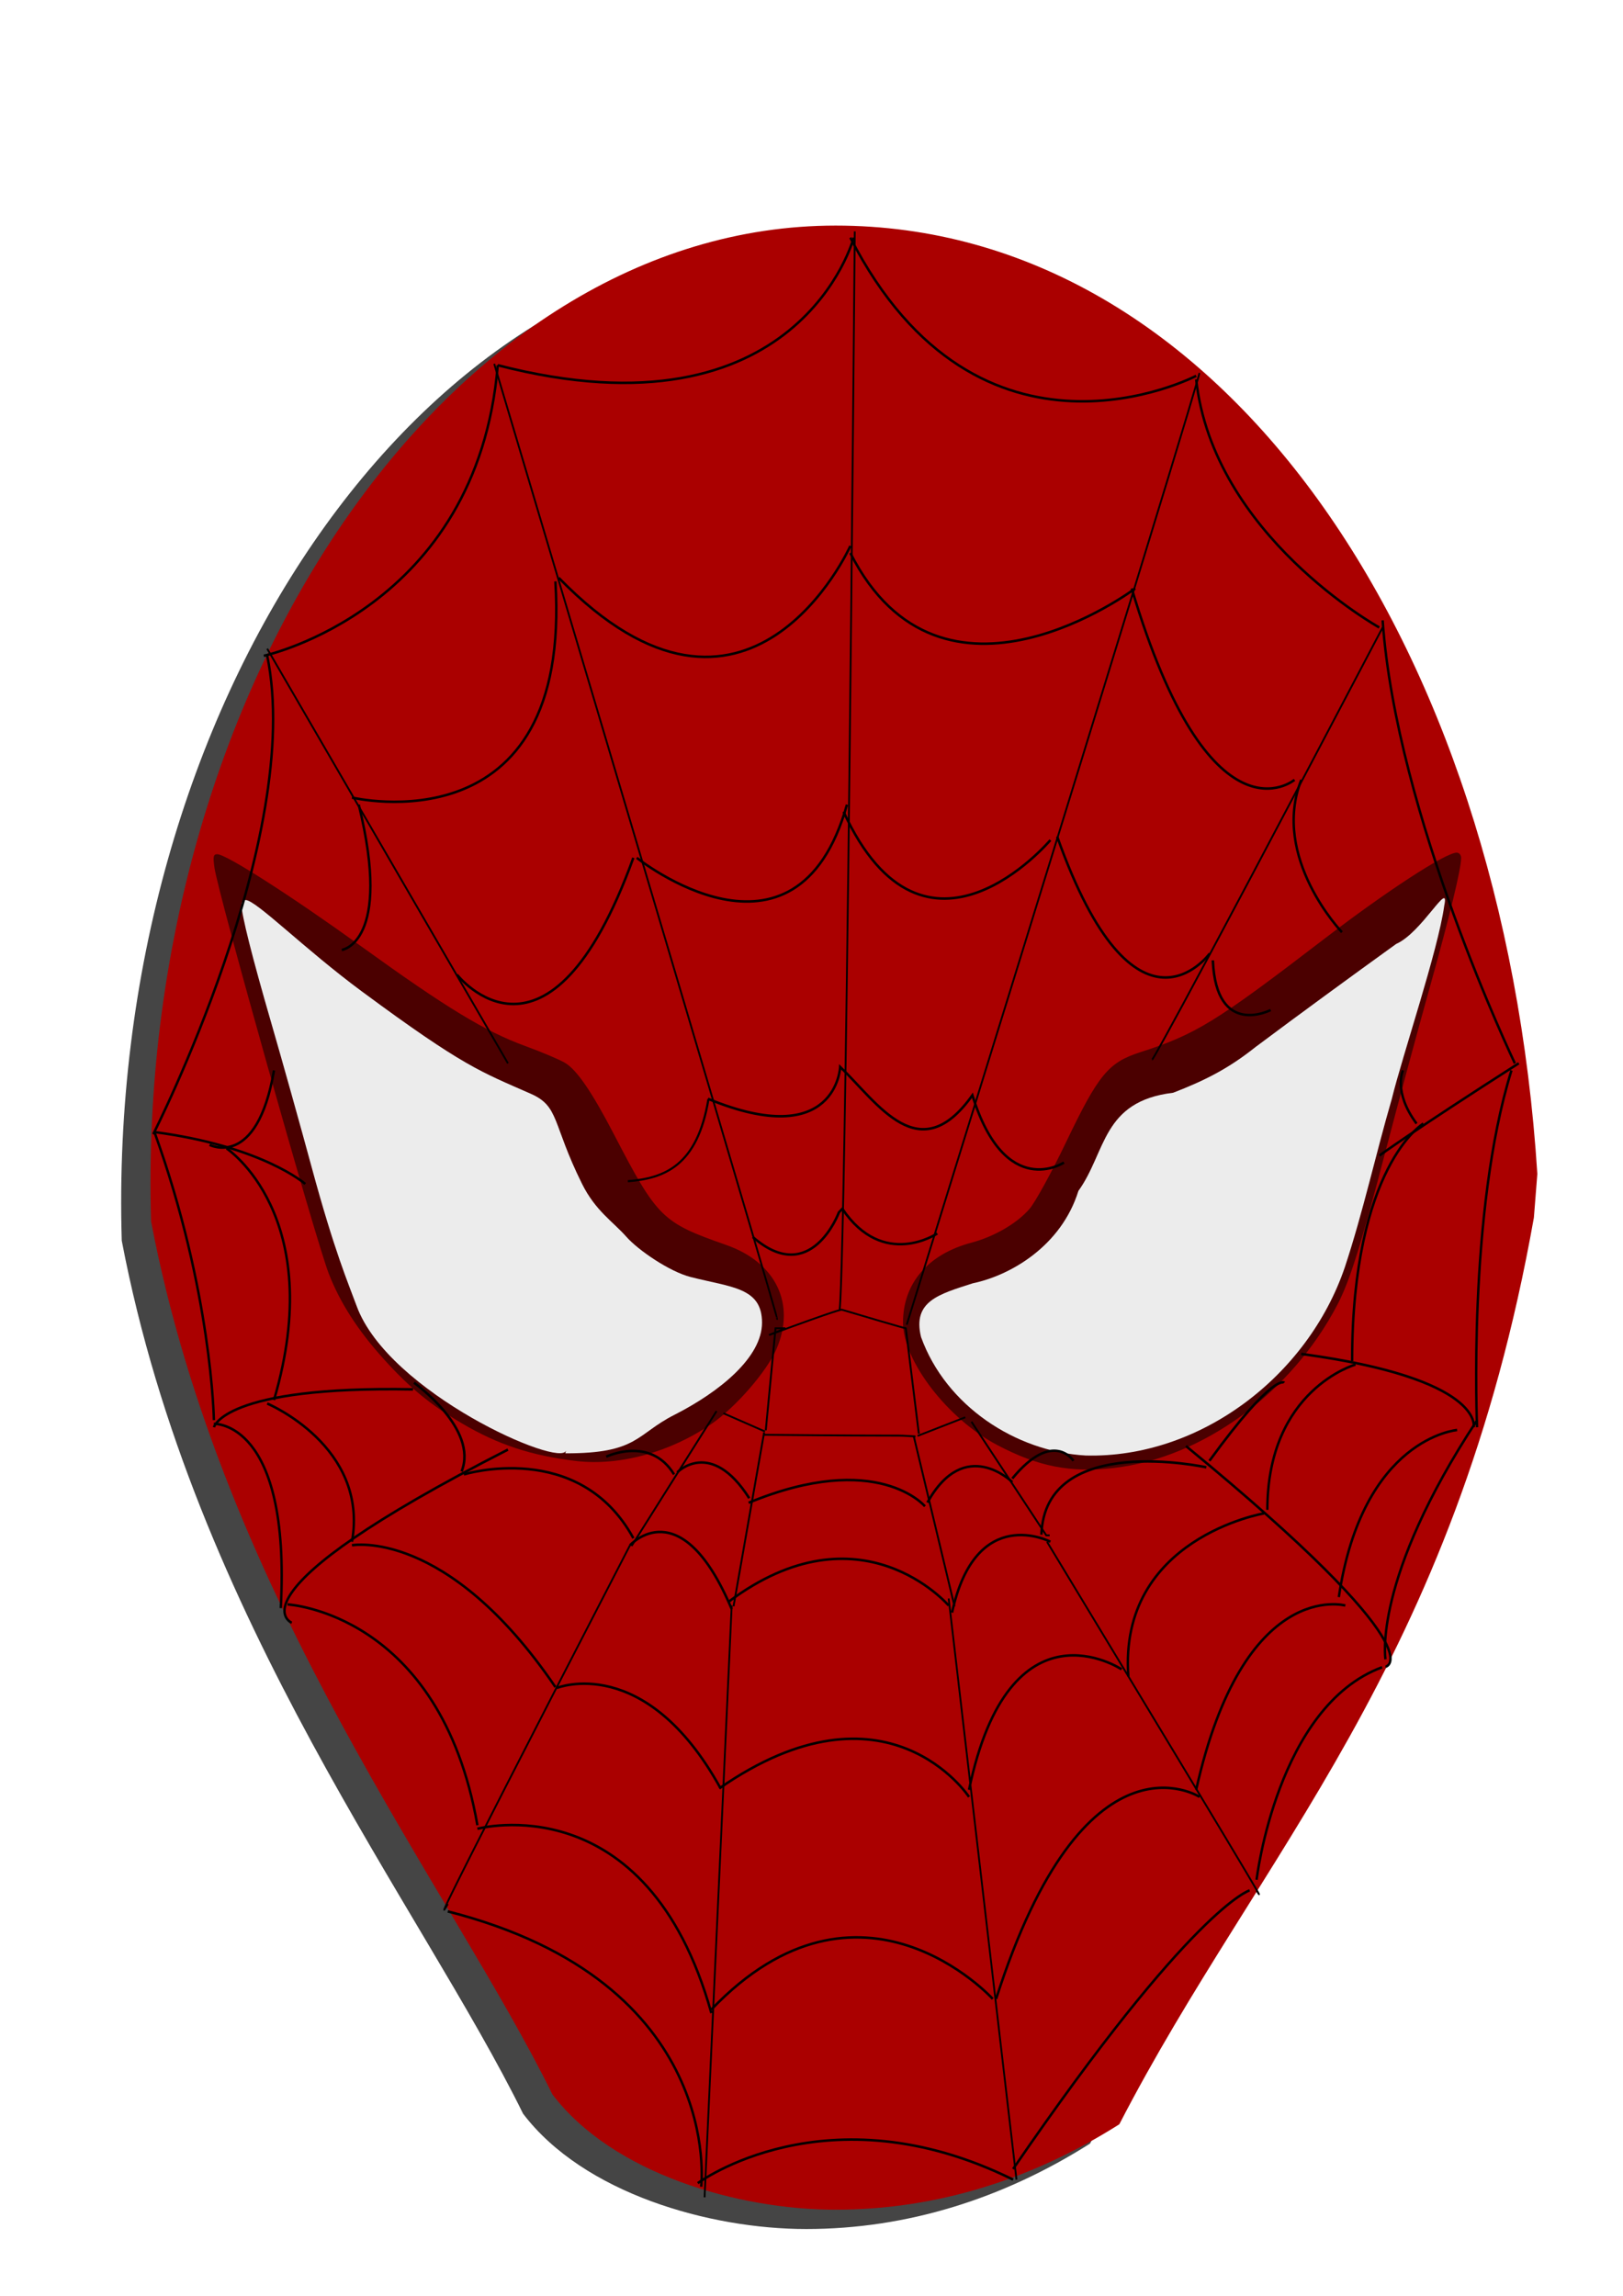 <?xml version="1.0" encoding="UTF-8" standalone="no"?>
<!-- Created with Inkscape (http://www.inkscape.org/) -->

<svg
   xmlns:dc="http://purl.org/dc/elements/1.1/"
   xmlns:cc="http://creativecommons.org/ns#"
   xmlns:rdf="http://www.w3.org/1999/02/22-rdf-syntax-ns#"
   xmlns:svg="http://www.w3.org/2000/svg"
   xmlns="http://www.w3.org/2000/svg"
   xmlns:sodipodi="http://sodipodi.sourceforge.net/DTD/sodipodi-0.dtd"
   xmlns:inkscape="http://www.inkscape.org/namespaces/inkscape"
   width="744.094"
   height="1052.362"
   id="svg7000"
   version="1.1"
   inkscape:version="0.48.0 r9654"
   sodipodi:docname="New document 5">
  <defs
     id="defs7002">
    <filter
       color-interpolation-filters="sRGB"
       inkscape:collect="always"
       id="filter6456">
      <feGaussianBlur
         inkscape:collect="always"
         stdDeviation="22.66"
         id="feGaussianBlur6458" />
    </filter>
    <filter
       color-interpolation-filters="sRGB"
       inkscape:collect="always"
       id="filter6400">
      <feGaussianBlur
         inkscape:collect="always"
         stdDeviation="15.824"
         id="feGaussianBlur6402" />
    </filter>
    <filter
       color-interpolation-filters="sRGB"
       inkscape:collect="always"
       id="filter6444">
      <feGaussianBlur
         inkscape:collect="always"
         stdDeviation="3.606"
         id="feGaussianBlur6446" />
    </filter>
    <filter
       color-interpolation-filters="sRGB"
       inkscape:collect="always"
       id="filter6420">
      <feGaussianBlur
         inkscape:collect="always"
         stdDeviation="15.785"
         id="feGaussianBlur6422" />
    </filter>
    <filter
       color-interpolation-filters="sRGB"
       inkscape:collect="always"
       id="filter6432">
      <feGaussianBlur
         inkscape:collect="always"
         stdDeviation="3.637"
         id="feGaussianBlur6434" />
    </filter>
  </defs>
  <sodipodi:namedview
     id="base"
     pagecolor="#ffffff"
     bordercolor="#666666"
     borderopacity="1.0"
     inkscape:pageopacity="0.0"
     inkscape:pageshadow="2"
     inkscape:zoom="0.35"
     inkscape:cx="375"
     inkscape:cy="520"
     inkscape:document-units="px"
     inkscape:current-layer="layer1"
     showgrid="false"
     inkscape:window-width="1440"
     inkscape:window-height="853"
     inkscape:window-x="-4"
     inkscape:window-y="-4"
     inkscape:window-maximized="1" />
  <g
     inkscape:label="Layer 1"
     inkscape:groupmode="layer"
     id="layer1">
    <g
       transform="matrix(1.224,0,0,-1.21,13.47,1016.393)"
       id="g6633">
      <g
         id="g6460">
        <g
           id="g6448"
           transform="matrix(0.282,0,0,-0.279,-13.049,-433.4)"
           style="opacity:0.73;fill:#000000;filter:url(#filter6456)">
          <path
             sodipodi:nodetypes="ccsccsc"
             d="m 2005.688,-2884.573 c -105.739,608.526 -364.208,861.603 -550.649,1231.044 -115.184,74.545 -242.734,115.987 -376.91,115.987 -128.547,0 -295.707,-48.494 -376.141,-156.632 -134.445,-279.841 -436.888,-670.21 -533.027,-1185.413 -21.016,-725.065 397.156,-1352.02 909.168,-1352.02 510.914,0 886.82,562.588 932.148,1287.665"
             style="fill:#000000;fill-opacity:1;fill-rule:nonzero;stroke:none"
             id="path6450"
             inkscape:connector-curvature="0" />
        </g>
        <g
           transform="matrix(0.282,0,0,-0.279,-2.069,-426.081)"
           id="g3577">
          <path
             inkscape:connector-curvature="0"
             id="path3579"
             style="fill:#aa0000;fill-opacity:1;fill-rule:nonzero;stroke:none"
             d="m 2005.688,-2884.573 c -105.739,608.526 -364.208,861.603 -550.649,1231.044 -115.184,74.545 -242.734,115.987 -376.91,115.987 -128.547,0 -295.707,-48.494 -376.141,-156.632 -134.445,-279.841 -436.888,-670.21 -533.027,-1185.413 -21.016,-725.065 397.156,-1352.02 909.168,-1352.02 510.914,0 886.82,562.588 932.148,1287.665"
             sodipodi:nodetypes="ccsccsc" />
        </g>
        <g
           transform="matrix(0.282,0,0,-0.279,-2.069,-426.081)"
           id="g3581">
          <path
             inkscape:connector-curvature="0"
             id="path3583"
             style="opacity:0.75;fill:#000000;fill-opacity:1;fill-rule:nonzero;stroke:none;filter:url(#filter6400)"
             d="m 733.301,-2554.178 c -59.344,-7.277 -103.34,-22.095 -151.215,-50.927 -42.102,-25.353 -69.539,-48.386 -103.793,-87.13 -34.465,-38.985 -58.113,-76.488 -73.184,-116.07 -17.914,-47.037 -147.199,-516.323 -151.961,-551.576 -2.039,-15.122 -1.418,-18.16 3.731,-18.16 11.91,0 98.523,56.717 192.769,126.227 112.153,82.726 163.082,114.318 216.446,134.263 21.562,8.057 45.215,18.272 52.554,22.697 15.747,9.489 35.704,39.246 65.114,97.092 57.797,113.667 63.836,119.748 149.297,150.364 65.828,23.581 92.425,79.871 66.668,141.092 -12.829,30.483 -54.098,79.098 -86.504,101.899 -54.555,38.382 -122.301,57.298 -179.922,50.229 l 0,0 z" />
        </g>
        <g
           transform="matrix(0.282,0,0,-0.279,-2.069,-426.081)"
           id="g3585">
          <path
             inkscape:connector-curvature="0"
             id="path3587"
             style="fill:#ececec;fill-opacity:1;fill-rule:nonzero;stroke:none;filter:url(#filter6444)"
             d="m 720.117,-2568.457 c -5.828,24.888 -235.824,-78.227 -278.078,-196.086 -11.047,-30.816 -29.16,-72.996 -59.883,-188.938 -14.902,-56.239 -39.011,-144.262 -53.578,-195.608 -25.422,-89.625 -39.488,-146.732 -39.488,-160.322 0,-3.516 2.465,-6.392 5.476,-6.392 13.727,0 77.457,65.952 154.68,124.297 135.113,102.081 157.531,108.727 224.051,138.725 38.305,17.276 28.039,39.773 68.078,122.259 17.805,36.676 41.074,51.271 58.906,71.917 15.785,18.276 57.305,47.324 85.418,54.667 53.926,14.092 94.762,13.971 94.762,61.972 0,46.668 -55.383,93.477 -116.699,125.314 -50.676,26.308 -48.18,52.47 -144.551,52.072 l 0.906,-3.877 z" />
        </g>
        <g
           transform="matrix(0.28,0,0,-0.296,-2.069,-426.081)"
           id="g3589">
          <path
             inkscape:connector-curvature="0"
             id="path3591"
             style="fill:none;stroke:#000000;stroke-width:2.405;stroke-linecap:butt;stroke-linejoin:miter;stroke-miterlimit:4;stroke-opacity:1;stroke-dasharray:none"
             d="m 1111.549,-3981.117 c -13.035,1429.594 -20.593,1380.472 -20.593,1380.472" />
        </g>
        <g
           transform="matrix(0.28,0,0,-0.296,-2.069,-426.081)"
           id="g3593">
          <path
             inkscape:connector-curvature="0"
             id="path3595"
             style="fill:none;stroke:#000000;stroke-width:2.405;stroke-linecap:butt;stroke-linejoin:miter;stroke-miterlimit:4;stroke-opacity:1;stroke-dasharray:none"
             d="m 1181.072,-2581.938 c 412.802,-1273.164 391.076,-1216.675 391.076,-1216.675" />
        </g>
        <g
           transform="matrix(0.28,0,0,-0.296,-2.069,-426.081)"
           id="g3597">
          <path
             inkscape:connector-curvature="0"
             id="path3599"
             style="fill:none;stroke:#000000;stroke-width:2.405;stroke-linecap:butt;stroke-linejoin:miter;stroke-miterlimit:4;stroke-opacity:1;stroke-dasharray:none"
             d="m 629.223,-3811.652 c 408.455,1312.273 378.037,1221.023 378.037,1221.023" />
        </g>
        <g
           transform="matrix(0.28,0,0,-0.296,-2.069,-426.081)"
           id="g3601">
          <path
             inkscape:connector-curvature="0"
             id="path3603"
             style="fill:none;stroke:#000000;stroke-width:2.405;stroke-linecap:butt;stroke-linejoin:miter;stroke-miterlimit:4;stroke-opacity:1;stroke-dasharray:none"
             d="m 990.07,-2441.004 c 224.256,2.078 163.028,0 202.714,2.078" />
        </g>
        <g
           transform="matrix(0.282,0,0,-0.279,-2.069,-426.081)"
           id="g3605">
          <path
             inkscape:connector-curvature="0"
             id="path3607"
             style="fill:none;stroke:#000000;stroke-width:2.474;stroke-linecap:butt;stroke-linejoin:miter;stroke-miterlimit:4;stroke-opacity:1;stroke-dasharray:none"
             d="m 985.438,-2595.853 c 12.976,-138.521 12.976,-138.521 12.976,-138.521 l 12.977,0 -21.629,9.235 c 94.226,-35.734 96.484,-34.526 96.484,-34.526 l 0,0 c 90.844,27.702 85.199,25.291 85.199,25.291 17.301,143.137 17.301,143.137 17.301,143.137" />
        </g>
        <g
           transform="matrix(0.282,0,0,-0.279,-2.069,-426.081)"
           id="g3609">
          <path
             inkscape:connector-curvature="0"
             id="path3611"
             style="fill:none;stroke:#000000;stroke-width:2.474;stroke-linecap:butt;stroke-linejoin:miter;stroke-miterlimit:4;stroke-opacity:1;stroke-dasharray:none"
             d="m 984.309,-2594.25 -55.106,-24.69" />
        </g>
        <g
           transform="matrix(0.282,0,0,-0.279,-2.069,-426.081)"
           id="g3613">
          <path
             inkscape:connector-curvature="0"
             id="path3615"
             style="fill:none;stroke:#000000;stroke-width:2.474;stroke-linecap:butt;stroke-linejoin:miter;stroke-miterlimit:4;stroke-opacity:1;stroke-dasharray:none"
             d="m 1187.051,-2588.227 63.387,-25.296" />
        </g>
        <g
           transform="matrix(0.282,0,0,-0.279,-2.069,-426.081)"
           id="g3617">
          <path
             inkscape:connector-curvature="0"
             id="path3619"
             style="fill:none;stroke:#000000;stroke-width:2.474;stroke-linecap:butt;stroke-linejoin:miter;stroke-miterlimit:4;stroke-opacity:1;stroke-dasharray:none"
             d="m 983.273,-2592.968 c -40.636,236.15 -40.636,236.15 -40.636,236.15" />
        </g>
        <g
           transform="matrix(0.282,0,0,-0.279,-2.069,-426.081)"
           id="g3621">
          <path
             inkscape:connector-curvature="0"
             id="path3623"
             style="fill:none;stroke:#000000;stroke-width:2.474;stroke-linecap:butt;stroke-linejoin:miter;stroke-miterlimit:4;stroke-opacity:1;stroke-dasharray:none"
             d="m 920.063,-2621.882 c -112.875,183.135 -112.875,183.135 -112.875,183.135" />
        </g>
        <g
           transform="matrix(0.282,0,0,-0.279,-2.069,-426.081)"
           id="g3625">
          <path
             inkscape:connector-curvature="0"
             id="path3627"
             style="fill:none;stroke:#000000;stroke-width:2.474;stroke-linecap:butt;stroke-linejoin:miter;stroke-miterlimit:4;stroke-opacity:1;stroke-dasharray:none"
             d="m 1258.691,-2607.425 c 99.329,154.22 99.329,154.22 99.329,154.22 l 4.515,0" />
        </g>
        <g
           transform="matrix(0.282,0,0,-0.279,-2.069,-426.081)"
           id="g3629">
          <path
             inkscape:connector-curvature="0"
             id="path3631"
             style="fill:none;stroke:#000000;stroke-width:2.474;stroke-linecap:butt;stroke-linejoin:miter;stroke-miterlimit:4;stroke-opacity:1;stroke-dasharray:none"
             d="m 1181.934,-2588.149 c 54.179,231.331 54.179,231.331 54.179,231.331 l 0,0" />
        </g>
        <g
           transform="matrix(0.28,0,0,-0.296,-2.069,-426.081)"
           id="g3633">
          <path
             inkscape:connector-curvature="0"
             id="path3635"
             style="fill:none;stroke:#000000;stroke-width:2.405;stroke-linecap:butt;stroke-linejoin:miter;stroke-miterlimit:4;stroke-opacity:1;stroke-dasharray:none"
             d="m 946.888,-2222.477 c -36.28,757.407 -36.28,757.407 -36.28,757.407" />
        </g>
        <g
           transform="matrix(0.28,0,0,-0.296,-2.069,-426.081)"
           id="g3637">
          <path
             inkscape:connector-curvature="0"
             id="path3639"
             style="fill:none;stroke:#000000;stroke-width:2.405;stroke-linecap:butt;stroke-linejoin:miter;stroke-miterlimit:4;stroke-opacity:1;stroke-dasharray:none"
             d="m 1237.152,-2231.547 c 90.708,743.801 90.708,743.801 90.708,743.801" />
        </g>
        <g
           transform="matrix(0.28,0,0,-0.296,-2.069,-426.081)"
           id="g3643">
          <path
             inkscape:connector-curvature="0"
             id="path3645"
             style="fill:none;stroke:#000000;stroke-width:3.207;stroke-linecap:butt;stroke-linejoin:miter;stroke-miterlimit:4;stroke-opacity:1;stroke-dasharray:none"
             d="m 946.888,-2217.941 c -68.028,-154.204 -136.06,-81.637 -136.06,-81.637 l 0,0" />
        </g>
        <g
           transform="matrix(0.28,0,0,-0.296,-2.069,-426.081)"
           id="g3647">
          <path
             inkscape:connector-curvature="0"
             id="path3649"
             style="fill:none;stroke:#000000;stroke-width:3.207;stroke-linecap:butt;stroke-linejoin:miter;stroke-miterlimit:4;stroke-opacity:1;stroke-dasharray:none"
             d="m 1241.688,-2213.406 c 31.748,-140.598 131.528,-90.707 131.528,-90.707" />
        </g>
        <g
           transform="matrix(0.28,0,0,-0.296,-2.069,-426.081)"
           id="g3651">
          <path
             inkscape:connector-curvature="0"
             id="path3653"
             style="fill:none;stroke:#000000;stroke-width:2.405;stroke-linecap:butt;stroke-linejoin:miter;stroke-miterlimit:4;stroke-opacity:1;stroke-dasharray:none"
             d="m 810.828,-2299.578 c -303.869,562.387 -243.673,459.023 -243.673,459.023" />
        </g>
        <g
           transform="matrix(0.28,0,0,-0.296,-2.069,-426.081)"
           id="g3655">
          <path
             inkscape:connector-curvature="0"
             id="path3657"
             style="fill:none;stroke:#000000;stroke-width:2.405;stroke-linecap:butt;stroke-linejoin:miter;stroke-miterlimit:4;stroke-opacity:1;stroke-dasharray:none"
             d="m 1368.68,-2304.113 c 335.616,530.64 280.203,446.195 280.203,446.195" />
        </g>
        <g
           transform="matrix(0.28,0,0,-0.296,-2.069,-426.081)"
           id="g3659">
          <path
             inkscape:connector-curvature="0"
             id="path3661"
             style="fill:none;stroke:#000000;stroke-width:3.207;stroke-linecap:butt;stroke-linejoin:miter;stroke-miterlimit:4;stroke-opacity:1;stroke-dasharray:none"
             d="m 633.948,-3809.859 c 403.648,99.777 476.216,-163.274 476.216,-163.274" />
        </g>
        <g
           transform="matrix(0.28,0,0,-0.296,-2.069,-426.081)"
           id="g3663">
          <path
             inkscape:connector-curvature="0"
             id="path3665"
             style="fill:none;stroke:#000000;stroke-width:3.207;stroke-linecap:butt;stroke-linejoin:miter;stroke-miterlimit:4;stroke-opacity:1;stroke-dasharray:none"
             d="m 1105.628,-3973.133 c 172.344,322.012 462.608,176.879 462.608,176.879" />
        </g>
        <g
           transform="matrix(0.28,0,0,-0.296,-2.069,-426.081)"
           id="g3667">
          <path
             inkscape:connector-curvature="0"
             id="path3669"
             style="fill:none;stroke:#000000;stroke-width:3.207;stroke-linecap:butt;stroke-linejoin:miter;stroke-miterlimit:4;stroke-opacity:1;stroke-dasharray:none"
             d="m 715.584,-3537.734 c 253.984,249.445 390.044,-40.821 390.044,-40.821" />
        </g>
        <g
           transform="matrix(0.28,0,0,-0.296,-2.069,-426.081)"
           id="g3671">
          <path
             inkscape:connector-curvature="0"
             id="path3673"
             style="fill:none;stroke:#000000;stroke-width:3.207;stroke-linecap:butt;stroke-linejoin:miter;stroke-miterlimit:4;stroke-opacity:1;stroke-dasharray:none"
             d="m 1105.628,-3569.484 c 122.456,231.304 380.972,45.355 380.972,45.355" />
        </g>
        <g
           transform="matrix(0.28,0,0,-0.296,-2.069,-426.081)"
           id="g3675">
          <path
             inkscape:connector-curvature="0"
             id="path3677"
             style="fill:none;stroke:#000000;stroke-width:2.405;stroke-linecap:butt;stroke-linejoin:miter;stroke-miterlimit:4;stroke-opacity:1;stroke-dasharray:none"
             d="m 1817.68,-3474.242 c -303.868,553.316 -308.404,553.316 -308.404,553.316" />
        </g>
        <g
           transform="matrix(0.28,0,0,-0.296,-2.069,-426.081)"
           id="g3679">
          <path
             inkscape:connector-curvature="0"
             id="path3681"
             style="fill:none;stroke:#000000;stroke-width:2.405;stroke-linecap:butt;stroke-linejoin:miter;stroke-miterlimit:4;stroke-opacity:1;stroke-dasharray:none"
             d="m 325.543,-3447.027 c 322.013,530.636 322.013,530.636 322.013,530.636 l 0,0" />
        </g>
        <g
           transform="matrix(0.28,0,0,-0.296,-2.069,-426.081)"
           id="g3683">
          <path
             inkscape:connector-curvature="0"
             id="path3685"
             style="fill:none;stroke:#000000;stroke-width:3.207;stroke-linecap:butt;stroke-linejoin:miter;stroke-miterlimit:4;stroke-opacity:1;stroke-dasharray:none"
             d="m 633.948,-3809.859 c -27.212,312.941 -312.94,371.902 -312.94,371.902" />
        </g>
        <g
           transform="matrix(0.28,0,0,-0.296,-2.069,-426.081)"
           id="g3687">
          <path
             inkscape:connector-curvature="0"
             id="path3689"
             style="fill:none;stroke:#000000;stroke-width:3.207;stroke-linecap:butt;stroke-linejoin:miter;stroke-miterlimit:4;stroke-opacity:1;stroke-dasharray:none"
             d="m 711.051,-3533.199 c 22.677,344.687 -272.123,276.656 -272.123,276.656" />
        </g>
        <g
           transform="matrix(0.28,0,0,-0.296,-2.069,-426.081)"
           id="g3691">
          <path
             inkscape:connector-curvature="0"
             id="path3693"
             style="fill:none;stroke:#000000;stroke-width:3.207;stroke-linecap:butt;stroke-linejoin:miter;stroke-miterlimit:4;stroke-opacity:1;stroke-dasharray:none"
             d="m 1568.236,-3791.719 c 22.676,199.559 244.912,317.477 244.912,317.477" />
        </g>
        <g
           transform="matrix(0.28,0,0,-0.296,-2.069,-426.081)"
           id="g3695">
          <path
             inkscape:connector-curvature="0"
             id="path3697"
             style="fill:none;stroke:#000000;stroke-width:3.207;stroke-linecap:butt;stroke-linejoin:miter;stroke-miterlimit:4;stroke-opacity:1;stroke-dasharray:none"
             d="m 1482.064,-3524.129 c 104.312,335.617 217.7,244.91 217.7,244.91" />
        </g>
        <g
           transform="matrix(0.28,0,0,-0.296,-2.069,-426.081)"
           id="g3699">
          <path
             inkscape:connector-curvature="0"
             id="path3701"
             style="fill:none;stroke:#000000;stroke-width:3.207;stroke-linecap:butt;stroke-linejoin:miter;stroke-miterlimit:4;stroke-opacity:1;stroke-dasharray:none"
             d="m 1101.092,-3247.473 c -68.032,231.305 -281.192,68.032 -281.192,68.032" />
        </g>
        <g
           transform="matrix(0.28,0,0,-0.296,-2.069,-426.081)"
           id="g3703">
          <path
             inkscape:connector-curvature="0"
             id="path3705"
             style="fill:none;stroke:#000000;stroke-width:3.207;stroke-linecap:butt;stroke-linejoin:miter;stroke-miterlimit:4;stroke-opacity:1;stroke-dasharray:none"
             d="m 1096.556,-3238.402 c 108.852,226.769 276.66,36.285 276.66,36.285" />
        </g>
        <g
           transform="matrix(0.28,0,0,-0.296,-2.069,-426.081)"
           id="g3707">
          <path
             inkscape:connector-curvature="0"
             id="path3709"
             style="fill:none;stroke:#000000;stroke-width:3.207;stroke-linecap:butt;stroke-linejoin:miter;stroke-miterlimit:4;stroke-opacity:1;stroke-dasharray:none"
             d="m 1382.284,-3206.652 c 104.316,281.191 204.092,149.668 204.092,149.668" />
        </g>
        <g
           transform="matrix(0.28,0,0,-0.296,-2.069,-426.081)"
           id="g3711">
          <path
             inkscape:connector-curvature="0"
             id="path3713"
             style="fill:none;stroke:#000000;stroke-width:3.207;stroke-linecap:butt;stroke-linejoin:miter;stroke-miterlimit:4;stroke-opacity:1;stroke-dasharray:none"
             d="m 815.364,-3179.441 c -113.384,299.336 -235.84,149.668 -235.84,149.668 l 0,0" />
        </g>
        <g
           transform="matrix(0.282,0,0,-0.279,-2.069,-426.081)"
           id="g3715">
          <path
             inkscape:connector-curvature="0"
             id="path3717"
             style="fill:none;stroke:#000000;stroke-width:3.299;stroke-linecap:butt;stroke-linejoin:miter;stroke-miterlimit:4;stroke-opacity:1;stroke-dasharray:none"
             d="m 963.5,-2503.584 c -51.066,-82.132 -95.586,-35.174 -95.586,-35.174" />
        </g>
        <g
           transform="matrix(0.282,0,0,-0.279,-2.069,-426.081)"
           id="g3719">
          <path
             inkscape:connector-curvature="0"
             id="path3721"
             style="fill:none;stroke:#000000;stroke-width:3.299;stroke-linecap:butt;stroke-linejoin:miter;stroke-miterlimit:4;stroke-opacity:1;stroke-dasharray:none"
             d="m 1200.152,-2497.772 c 49.664,-91.568 112.719,-27.724 112.719,-27.724" />
        </g>
        <g
           transform="matrix(0.282,0,0,-0.279,-2.069,-426.081)"
           id="g3723">
          <path
             inkscape:connector-curvature="0"
             id="path3725"
             style="opacity:0.75;fill:#000000;fill-opacity:1;fill-rule:nonzero;stroke:none;filter:url(#filter6420)"
             d="m 1447.859,-2544.71 c 118.289,-13.955 236.192,-102.173 297.207,-222.385 16.239,-31.991 31.27,-81.183 64.215,-210.128 15.981,-62.545 41.832,-160.443 57.449,-217.546 27.262,-99.678 42.344,-163.19 42.344,-178.299 0,-3.91 -2.64,-7.111 -5.871,-7.111 -14.723,0 -92.738,51.911 -175.543,116.797 -144.883,113.529 -170.859,129.884 -245.094,154.282 -42.043,13.822 -55.269,30.251 -98.207,121.985 -19.089,40.79 -40.976,81.593 -48.632,90.675 -16.512,19.571 -46.875,37.628 -77.02,45.801 -57.824,15.669 -90.984,55.268 -90.984,108.648 0,51.906 59.386,130.764 125.14,166.166 54.336,29.26 97.414,37.906 154.996,31.115 l 0,0 z" />
        </g>
        <g
           transform="matrix(0.282,0,0,-0.279,-2.069,-426.081)"
           id="g3727">
          <path
             inkscape:connector-curvature="0"
             id="path3729"
             style="fill:#ececec;fill-opacity:1;fill-rule:nonzero;stroke:none;filter:url(#filter6432)"
             d="m 1822.824,-3256.251 c 34.055,-15.197 71.305,-88.405 63.844,-52.135 -8.141,60.677 -55.453,203.196 -69.676,262.512 -21.57,75.856 -38.082,153.344 -62.308,228.313 -49.305,148.816 -193.301,260.004 -344.344,255.961 -93.09,-5.371 -185.676,-67.434 -218.652,-160.87 -11.672,-48.727 23.886,-58.195 68.796,-72.984 49.543,-10.51 117.352,-50.196 140.235,-125.455 37.129,-52.645 31.015,-121.649 125.797,-133.246 42.121,-16.599 73.539,-32.85 109.222,-61.914 57.489,-43.974 125.473,-94.78 187.086,-140.182 z" />
        </g>
        <g
           transform="matrix(0.28,0,0,-0.296,-2.069,-426.081)"
           id="g3731">
          <path
             inkscape:connector-curvature="0"
             id="path3733"
             style="fill:none;stroke:#000000;stroke-width:3.207;stroke-linecap:butt;stroke-linejoin:miter;stroke-miterlimit:4;stroke-opacity:1;stroke-dasharray:none"
             d="m 942.356,-2227.012 c 176.88,-126.992 294.796,4.535 294.796,4.535" />
        </g>
        <g
           transform="matrix(0.28,0,0,-0.296,-2.069,-426.081)"
           id="g3735">
          <path
             inkscape:connector-curvature="0"
             id="path3737"
             style="fill:none;stroke:#000000;stroke-width:3.207;stroke-linecap:butt;stroke-linejoin:miter;stroke-miterlimit:4;stroke-opacity:1;stroke-dasharray:none"
             d="m 930.313,-1988.461 c 224.273,-148.969 334.055,10.895 334.055,10.895 l 0,0" />
        </g>
        <g
           transform="matrix(0.28,0,0,-0.296,-2.069,-426.081)"
           id="g3739">
          <path
             inkscape:connector-curvature="0"
             id="path3741"
             style="fill:none;stroke:#000000;stroke-width:3.207;stroke-linecap:butt;stroke-linejoin:miter;stroke-miterlimit:4;stroke-opacity:1;stroke-dasharray:none"
             d="m 932.036,-1988.461 c -100.569,-174.32 -218.948,-128.578 -218.948,-128.578 l 0,0" />
        </g>
        <g
           transform="matrix(0.28,0,0,-0.296,-2.069,-426.081)"
           id="g3743">
          <path
             inkscape:connector-curvature="0"
             id="path3745"
             style="fill:none;stroke:#000000;stroke-width:3.207;stroke-linecap:butt;stroke-linejoin:miter;stroke-miterlimit:4;stroke-opacity:1;stroke-dasharray:none"
             d="m 1264.368,-1986.637 c 54.424,-249.445 204.092,-154.203 204.092,-154.203" />
        </g>
        <g
           transform="matrix(0.28,0,0,-0.296,-2.069,-426.081)"
           id="g3747">
          <path
             inkscape:connector-curvature="0"
             id="path3749"
             style="fill:none;stroke:#000000;stroke-width:3.207;stroke-linecap:butt;stroke-linejoin:miter;stroke-miterlimit:4;stroke-opacity:1;stroke-dasharray:none"
             d="m 919.676,-1705.445 c 199.56,-199.555 376.436,-13.606 376.436,-13.606" />
        </g>
        <g
           transform="matrix(0.28,0,0,-0.296,-2.069,-426.081)"
           id="g3751">
          <path
             inkscape:connector-curvature="0"
             id="path3753"
             style="fill:none;stroke:#000000;stroke-width:3.207;stroke-linecap:butt;stroke-linejoin:miter;stroke-miterlimit:4;stroke-opacity:1;stroke-dasharray:none"
             d="m 919.676,-1700.91 c -86.172,-294.797 -312.94,-235.84 -312.94,-235.84" />
        </g>
        <g
           transform="matrix(0.28,0,0,-0.296,-2.069,-426.081)"
           id="g3755">
          <path
             inkscape:connector-curvature="0"
             id="path3757"
             style="fill:none;stroke:#000000;stroke-width:3.207;stroke-linecap:butt;stroke-linejoin:miter;stroke-miterlimit:4;stroke-opacity:1;stroke-dasharray:none"
             d="m 1300.648,-1719.051 c 117.92,-353.758 272.124,-258.515 272.124,-258.515" />
        </g>
        <g
           transform="matrix(0.28,0,0,-0.296,-2.069,-426.081)"
           id="g3759">
          <path
             inkscape:connector-curvature="0"
             id="path3761"
             style="fill:none;stroke:#000000;stroke-width:3.207;stroke-linecap:butt;stroke-linejoin:miter;stroke-miterlimit:4;stroke-opacity:1;stroke-dasharray:none"
             d="m 567.073,-1831.016 c 371.9,90.707 338.999,352.34 338.999,352.34" />
        </g>
        <g
           transform="matrix(0.28,0,0,-0.296,-2.069,-426.081)"
           id="g3763">
          <path
             inkscape:connector-curvature="0"
             id="path3765"
             style="fill:none;stroke:#000000;stroke-width:3.207;stroke-linecap:butt;stroke-linejoin:miter;stroke-miterlimit:4;stroke-opacity:1;stroke-dasharray:none"
             d="m 1323.328,-1487.746 c -249.448,-117.918 -421.792,4.535 -421.792,4.535 l 0,0" />
        </g>
        <g
           transform="matrix(0.28,0,0,-0.296,-2.069,-426.081)"
           id="g3767">
          <path
             inkscape:connector-curvature="0"
             id="path3769"
             style="fill:none;stroke:#000000;stroke-width:3.207;stroke-linecap:butt;stroke-linejoin:miter;stroke-miterlimit:4;stroke-opacity:1;stroke-dasharray:none"
             d="m 1323.328,-1501.352 c 240.372,-335.617 316.4,-356.566 316.4,-356.566" />
        </g>
        <g
           transform="matrix(0.28,0,0,-0.296,-2.069,-426.081)"
           id="g3771">
          <path
             inkscape:connector-curvature="0"
             id="path3773"
             style="fill:none;stroke:#000000;stroke-width:3.207;stroke-linecap:butt;stroke-linejoin:miter;stroke-miterlimit:4;stroke-opacity:1;stroke-dasharray:none"
             d="m 915.143,-2871.035 c 172.345,68.031 176.877,-40.82 176.877,-40.82 50.789,46.71 105.739,132.017 176.88,36.285 43.909,135.667 122.456,86.172 122.456,86.172"
             sodipodi:nodetypes="cccc" />
        </g>
        <g
           transform="matrix(0.282,0,0,-0.279,-2.069,-426.081)"
           id="g3775">
          <path
             inkscape:connector-curvature="0"
             id="path3777"
             style="fill:none;stroke:#000000;stroke-width:3.299;stroke-linecap:butt;stroke-linejoin:miter;stroke-miterlimit:4;stroke-opacity:1;stroke-dasharray:none"
             d="m 968.266,-2858.242 c 77.327,69.008 114.339,-33.524 114.339,-33.524 l 4.512,-4.819 c 54.553,82.836 126.077,33.524 126.077,33.524"
             sodipodi:nodetypes="cccc" />
        </g>
        <g
           transform="matrix(0.28,0,0,-0.296,-2.069,-426.081)"
           id="g3779">
          <path
             inkscape:connector-curvature="0"
             id="path3781"
             style="fill:none;stroke:#000000;stroke-width:3.207;stroke-linecap:butt;stroke-linejoin:miter;stroke-miterlimit:4;stroke-opacity:1;stroke-dasharray:none"
             d="m 969.568,-2354.004 c 172.344,-68.031 235.84,4.535 235.84,4.535" />
        </g>
        <g
           transform="matrix(0.282,0,0,-0.279,-2.069,-426.081)"
           id="g3783">
          <path
             inkscape:connector-curvature="0"
             id="path3785"
             style="fill:none;stroke:#000000;stroke-width:3.299;stroke-linecap:butt;stroke-linejoin:miter;stroke-miterlimit:4;stroke-opacity:1;stroke-dasharray:none"
             d="m 172.441,-3000.925 c 144.481,19.281 201.305,70.602 201.305,70.602" />
        </g>
        <g
           transform="matrix(0.282,0,0,-0.279,-2.069,-426.081)"
           id="g3787">
          <path
             inkscape:connector-curvature="0"
             id="path3789"
             style="fill:none;stroke:#000000;stroke-width:3.299;stroke-linecap:butt;stroke-linejoin:miter;stroke-miterlimit:4;stroke-opacity:1;stroke-dasharray:none"
             d="m 1985.605,-3094.182 c -139.964,91.568 -185.113,125.306 -185.113,125.306" />
        </g>
        <g
           transform="matrix(0.28,0,0,-0.296,-2.069,-426.081)"
           id="g3791">
          <path
             inkscape:connector-curvature="0"
             id="path3793"
             style="fill:none;stroke:#000000;stroke-width:3.207;stroke-linecap:butt;stroke-linejoin:miter;stroke-miterlimit:4;stroke-opacity:1;stroke-dasharray:none"
             d="m 1554.632,-2426.57 c 340.152,267.59 266.924,282.457 266.924,282.457" />
        </g>
        <g
           transform="matrix(0.28,0,0,-0.296,-2.069,-426.081)"
           id="g3795">
          <path
             inkscape:connector-curvature="0"
             id="path3797"
             style="fill:none;stroke:#000000;stroke-width:3.207;stroke-linecap:butt;stroke-linejoin:miter;stroke-miterlimit:4;stroke-opacity:1;stroke-dasharray:none"
             d="m 520.564,-2499.133 c -253.981,-4.539 -266.266,48.485 -266.266,48.485" />
        </g>
        <g
           transform="matrix(0.28,0,0,-0.296,-2.069,-426.081)"
           id="g3799">
          <path
             inkscape:connector-curvature="0"
             id="path3801"
             style="fill:none;stroke:#000000;stroke-width:3.207;stroke-linecap:butt;stroke-linejoin:miter;stroke-miterlimit:4;stroke-opacity:1;stroke-dasharray:none"
             d="m 1708.832,-2544.488 c 244.912,31.746 230.644,93.527 230.644,93.527" />
        </g>
        <g
           transform="matrix(0.28,0,0,-0.296,-2.069,-426.081)"
           id="g3803">
          <path
             inkscape:connector-curvature="0"
             id="path3805"
             style="fill:none;stroke:#000000;stroke-width:3.207;stroke-linecap:butt;stroke-linejoin:miter;stroke-miterlimit:4;stroke-opacity:1;stroke-dasharray:none"
             d="m 647.556,-2422.035 c -380.973,185.953 -289.193,221.625 -289.193,221.625" />
        </g>
        <g
           transform="matrix(0.28,0,0,-0.296,-2.069,-426.081)"
           id="g3807">
          <path
             inkscape:connector-curvature="0"
             id="path3809"
             style="fill:none;stroke:#000000;stroke-width:3.207;stroke-linecap:butt;stroke-linejoin:miter;stroke-miterlimit:4;stroke-opacity:1;stroke-dasharray:none"
             d="m 325.543,-3437.957 c 49.889,231.305 -152.481,612.273 -152.481,612.273" />
        </g>
        <g
           transform="matrix(0.28,0,0,-0.296,-2.069,-426.081)"
           id="g3811">
          <path
             inkscape:connector-curvature="0"
             id="path3813"
             style="fill:none;stroke:#000000;stroke-width:3.207;stroke-linecap:butt;stroke-linejoin:miter;stroke-miterlimit:4;stroke-opacity:1;stroke-dasharray:none"
             d="m 1817.684,-3483.313 c 18.14,249.446 176.876,566.922 176.876,566.922 l 0,0" />
        </g>
        <g
           transform="matrix(0.28,0,0,-0.296,-2.069,-426.081)"
           id="g3815">
          <path
             inkscape:connector-curvature="0"
             id="path3817"
             style="fill:none;stroke:#000000;stroke-width:3.207;stroke-linecap:butt;stroke-linejoin:miter;stroke-miterlimit:4;stroke-opacity:1;stroke-dasharray:none"
             d="m 1944.177,-2459.875 c -140.596,204.094 -122.703,306.223 -122.703,306.223" />
        </g>
        <g
           transform="matrix(0.28,0,0,-0.296,-2.069,-426.081)"
           id="g3819">
          <path
             inkscape:connector-curvature="0"
             id="path3821"
             style="fill:none;stroke:#000000;stroke-width:3.207;stroke-linecap:butt;stroke-linejoin:miter;stroke-miterlimit:4;stroke-opacity:1;stroke-dasharray:none"
             d="m 174.628,-2828.629 c 77.1,204.094 79.587,368.91 79.587,368.91" />
        </g>
        <g
           transform="matrix(0.28,0,0,-0.296,-2.069,-426.081)"
           id="g3823">
          <path
             inkscape:connector-curvature="0"
             id="path3825"
             style="fill:none;stroke:#000000;stroke-width:3.207;stroke-linecap:butt;stroke-linejoin:miter;stroke-miterlimit:4;stroke-opacity:1;stroke-dasharray:none"
             d="m 1990.028,-2907.32 c -58.96,181.418 -46.016,456.672 -46.016,456.672" />
        </g>
        <g
           transform="matrix(0.28,0,0,-0.296,-2.069,-426.081)"
           id="g3827">
          <path
             inkscape:connector-curvature="0"
             id="path3829"
             style="fill:none;stroke:#000000;stroke-width:3.207;stroke-linecap:butt;stroke-linejoin:miter;stroke-miterlimit:4;stroke-opacity:1;stroke-dasharray:none"
             d="m 1816.938,-2143.488 c -140.596,49.886 -167.89,271.965 -167.89,271.965" />
        </g>
        <g
           transform="matrix(0.28,0,0,-0.296,-2.069,-426.081)"
           id="g3831">
          <path
             inkscape:connector-curvature="0"
             id="path3833"
             style="fill:none;stroke:#000000;stroke-width:3.207;stroke-linecap:butt;stroke-linejoin:miter;stroke-miterlimit:4;stroke-opacity:1;stroke-dasharray:none"
             d="m 447.999,-3247.473 c 45.353,176.879 -22.679,185.953 -22.679,185.953" />
        </g>
        <g
           transform="matrix(0.28,0,0,-0.296,-2.069,-426.081)"
           id="g3835">
          <path
             inkscape:connector-curvature="0"
             id="path3837"
             style="fill:none;stroke:#000000;stroke-width:3.207;stroke-linecap:butt;stroke-linejoin:miter;stroke-miterlimit:4;stroke-opacity:1;stroke-dasharray:none"
             d="m 334.615,-2907.32 c -22.679,126.992 -86.172,95.246 -86.172,95.246" />
        </g>
        <g
           transform="matrix(0.28,0,0,-0.296,-2.069,-426.081)"
           id="g3839">
          <path
             inkscape:connector-curvature="0"
             id="path3841"
             style="fill:none;stroke:#000000;stroke-width:3.207;stroke-linecap:butt;stroke-linejoin:miter;stroke-miterlimit:4;stroke-opacity:1;stroke-dasharray:none"
             d="m 606.736,-1941.285 c -49.888,-272.121 -253.898,-282.594 -253.898,-282.594" />
        </g>
        <g
           transform="matrix(0.28,0,0,-0.296,-2.069,-426.081)"
           id="g3843">
          <path
             inkscape:connector-curvature="0"
             id="path3845"
             style="fill:none;stroke:#000000;stroke-width:3.207;stroke-linecap:butt;stroke-linejoin:miter;stroke-miterlimit:4;stroke-opacity:1;stroke-dasharray:none"
             d="m 1568.236,-1986.637 c 63.496,-272.121 199.556,-235.84 199.556,-235.84" />
        </g>
        <g
           transform="matrix(0.282,0,0,-0.279,-2.069,-426.081)"
           id="g3847">
          <path
             inkscape:connector-curvature="0"
             id="path3849"
             style="fill:none;stroke:#000000;stroke-width:3.299;stroke-linecap:butt;stroke-linejoin:miter;stroke-miterlimit:4;stroke-opacity:1;stroke-dasharray:none"
             d="m 1579.254,-3233.941 c 4.516,106.025 76.758,67.472 76.758,67.472" />
        </g>
        <g
           transform="matrix(0.282,0,0,-0.279,-2.069,-426.081)"
           id="g3851">
          <path
             inkscape:connector-curvature="0"
             id="path3853"
             style="fill:none;stroke:#000000;stroke-width:3.299;stroke-linecap:butt;stroke-linejoin:miter;stroke-miterlimit:4;stroke-opacity:1;stroke-dasharray:none"
             d="m 1312.871,-2530.315 c 54.18,-67.472 81.27,-24.096 81.27,-24.096" />
        </g>
        <g
           transform="matrix(0.28,0,0,-0.296,-2.069,-426.081)"
           id="g3855">
          <path
             inkscape:connector-curvature="0"
             id="path3857"
             style="fill:none;stroke:#000000;stroke-width:3.207;stroke-linecap:butt;stroke-linejoin:miter;stroke-miterlimit:4;stroke-opacity:1;stroke-dasharray:none"
             d="m 1361.216,-2313.184 c 4.536,-131.527 220.628,-86.171 220.628,-86.171" />
        </g>
        <g
           transform="matrix(0.28,0,0,-0.296,-2.069,-426.081)"
           id="g3859">
          <path
             inkscape:connector-curvature="0"
             id="path3861"
             style="fill:none;stroke:#000000;stroke-width:3.207;stroke-linecap:butt;stroke-linejoin:miter;stroke-miterlimit:4;stroke-opacity:1;stroke-dasharray:none"
             d="m 1477.528,-2131.77 c -13.604,-176.878 181.416,-208.628 181.416,-208.628" />
        </g>
        <g
           transform="matrix(0.28,0,0,-0.296,-2.069,-426.081)"
           id="g3863">
          <path
             inkscape:connector-curvature="0"
             id="path3865"
             style="fill:none;stroke:#000000;stroke-width:3.207;stroke-linecap:butt;stroke-linejoin:miter;stroke-miterlimit:4;stroke-opacity:1;stroke-dasharray:none"
             d="m 869.788,-2390.285 c -31.748,-49.891 -90.708,-22.676 -90.708,-22.676" />
        </g>
        <g
           transform="matrix(0.28,0,0,-0.296,-2.069,-426.081)"
           id="g3867">
          <path
             inkscape:connector-curvature="0"
             id="path3869"
             style="fill:none;stroke:#000000;stroke-width:3.207;stroke-linecap:butt;stroke-linejoin:miter;stroke-miterlimit:4;stroke-opacity:1;stroke-dasharray:none"
             d="m 815.364,-2308.648 c -72.568,-126.993 -226.768,-81.637 -226.768,-81.637" />
        </g>
        <g
           transform="matrix(0.28,0,0,-0.296,-2.069,-426.081)"
           id="g3871">
          <path
             inkscape:connector-curvature="0"
             id="path3873"
             style="fill:none;stroke:#000000;stroke-width:3.207;stroke-linecap:butt;stroke-linejoin:miter;stroke-miterlimit:4;stroke-opacity:1;stroke-dasharray:none"
             d="m 711.051,-2118.164 c -145.132,-204.09 -272.123,-181.414 -272.123,-181.414" />
        </g>
        <g
           transform="matrix(0.28,0,0,-0.296,-2.069,-426.081)"
           id="g3875">
          <path
             inkscape:connector-curvature="0"
             id="path3877"
             style="fill:none;stroke:#000000;stroke-width:3.207;stroke-linecap:butt;stroke-linejoin:miter;stroke-miterlimit:4;stroke-opacity:1;stroke-dasharray:none"
             d="m 343.684,-2219.188 c 13.607,-240.375 -89.469,-235.839 -89.469,-235.839" />
        </g>
        <g
           transform="matrix(0.28,0,0,-0.296,-2.069,-426.081)"
           id="g3879">
          <path
             inkscape:connector-curvature="0"
             id="path3881"
             style="fill:none;stroke:#000000;stroke-width:3.207;stroke-linecap:butt;stroke-linejoin:miter;stroke-miterlimit:4;stroke-opacity:1;stroke-dasharray:none"
             d="m 438.928,-2304.113 c 22.676,-122.457 -113.385,-176.879 -113.385,-176.879" />
        </g>
        <g
           transform="matrix(0.282,0,0,-0.279,-2.069,-426.081)"
           id="g3883">
          <path
             inkscape:connector-curvature="0"
             id="path3885"
             style="fill:none;stroke:#000000;stroke-width:3.299;stroke-linecap:butt;stroke-linejoin:miter;stroke-miterlimit:4;stroke-opacity:1;stroke-dasharray:none"
             d="m 581.438,-2539.953 c 22.574,-57.834 -63.211,-120.487 -63.211,-120.487" />
        </g>
        <g
           transform="matrix(0.28,0,0,-0.296,-2.069,-426.081)"
           id="g3887">
          <path
             inkscape:connector-curvature="0"
             id="path3889"
             style="fill:none;stroke:#000000;stroke-width:3.207;stroke-linecap:butt;stroke-linejoin:miter;stroke-miterlimit:4;stroke-opacity:1;stroke-dasharray:none"
             d="m 334.615,-2485.527 c 72.565,-235.84 -63.496,-322.012 -63.496,-322.012" />
        </g>
        <g
           transform="matrix(0.282,0,0,-0.279,-2.069,-426.081)"
           id="g3891">
          <path
             inkscape:connector-curvature="0"
             id="path3893"
             style="fill:none;stroke:#000000;stroke-width:3.299;stroke-linecap:butt;stroke-linejoin:miter;stroke-miterlimit:4;stroke-opacity:1;stroke-dasharray:none"
             d="m 1574.742,-2554.411 c 85.785,-120.486 99.328,-106.029 99.328,-106.029" />
        </g>
        <g
           transform="matrix(0.28,0,0,-0.296,-2.069,-426.081)"
           id="g3895">
          <path
             inkscape:connector-curvature="0"
             id="path3897"
             style="fill:none;stroke:#000000;stroke-width:3.207;stroke-linecap:butt;stroke-linejoin:miter;stroke-miterlimit:4;stroke-opacity:1;stroke-dasharray:none"
             d="m 1663.48,-2344.934 c 0,-154.199 117.92,-185.949 117.92,-185.949" />
        </g>
        <g
           transform="matrix(0.28,0,0,-0.296,-2.069,-426.081)"
           id="g3899">
          <path
             inkscape:connector-curvature="0"
             id="path3901"
             style="fill:none;stroke:#000000;stroke-width:3.207;stroke-linecap:butt;stroke-linejoin:miter;stroke-miterlimit:4;stroke-opacity:1;stroke-dasharray:none"
             d="m 1759.077,-2233.316 c 31.748,-204.094 158.245,-213.786 158.245,-213.786" />
        </g>
        <g
           transform="matrix(0.28,0,0,-0.296,-2.069,-426.081)"
           id="g3903">
          <path
             inkscape:connector-curvature="0"
             id="path3905"
             style="fill:none;stroke:#000000;stroke-width:3.207;stroke-linecap:butt;stroke-linejoin:miter;stroke-miterlimit:4;stroke-opacity:1;stroke-dasharray:none"
             d="m 1776.864,-2535.418 c 0,-249.445 95.244,-303.871 95.244,-303.871" />
        </g>
        <g
           transform="matrix(0.28,0,0,-0.296,-2.069,-426.081)"
           id="g3907">
          <path
             inkscape:connector-curvature="0"
             id="path3909"
             style="fill:none;stroke:#000000;stroke-width:3.207;stroke-linecap:butt;stroke-linejoin:miter;stroke-miterlimit:4;stroke-opacity:1;stroke-dasharray:none"
             d="m 1708.832,-3279.219 c -40.816,99.778 54.424,195.02 54.424,195.02" />
        </g>
        <g
           transform="matrix(0.28,0,0,-0.296,-2.069,-426.081)"
           id="g3911">
          <path
             inkscape:connector-curvature="0"
             id="path3913"
             style="fill:none;stroke:#000000;stroke-width:3.207;stroke-linecap:butt;stroke-linejoin:miter;stroke-miterlimit:4;stroke-opacity:1;stroke-dasharray:none"
             d="m 1863.036,-2839.289 c -31.748,-40.816 -18.14,-68.031 -18.14,-68.031" />
        </g>
        <path
           style="fill:none;stroke:#000000;stroke-width:1px;stroke-linecap:butt;stroke-linejoin:miter;stroke-opacity:1"
           d="m 317.945,460.472 c -5.166,31.498 -20.514,37.54 -37.742,38.885"
           id="path5618"
           inkscape:connector-curvature="0"
           transform="matrix(0.8,0,0,-0.8,0,792)"
           sodipodi:nodetypes="cc" />
      </g>
    </g>
  </g>
</svg>
